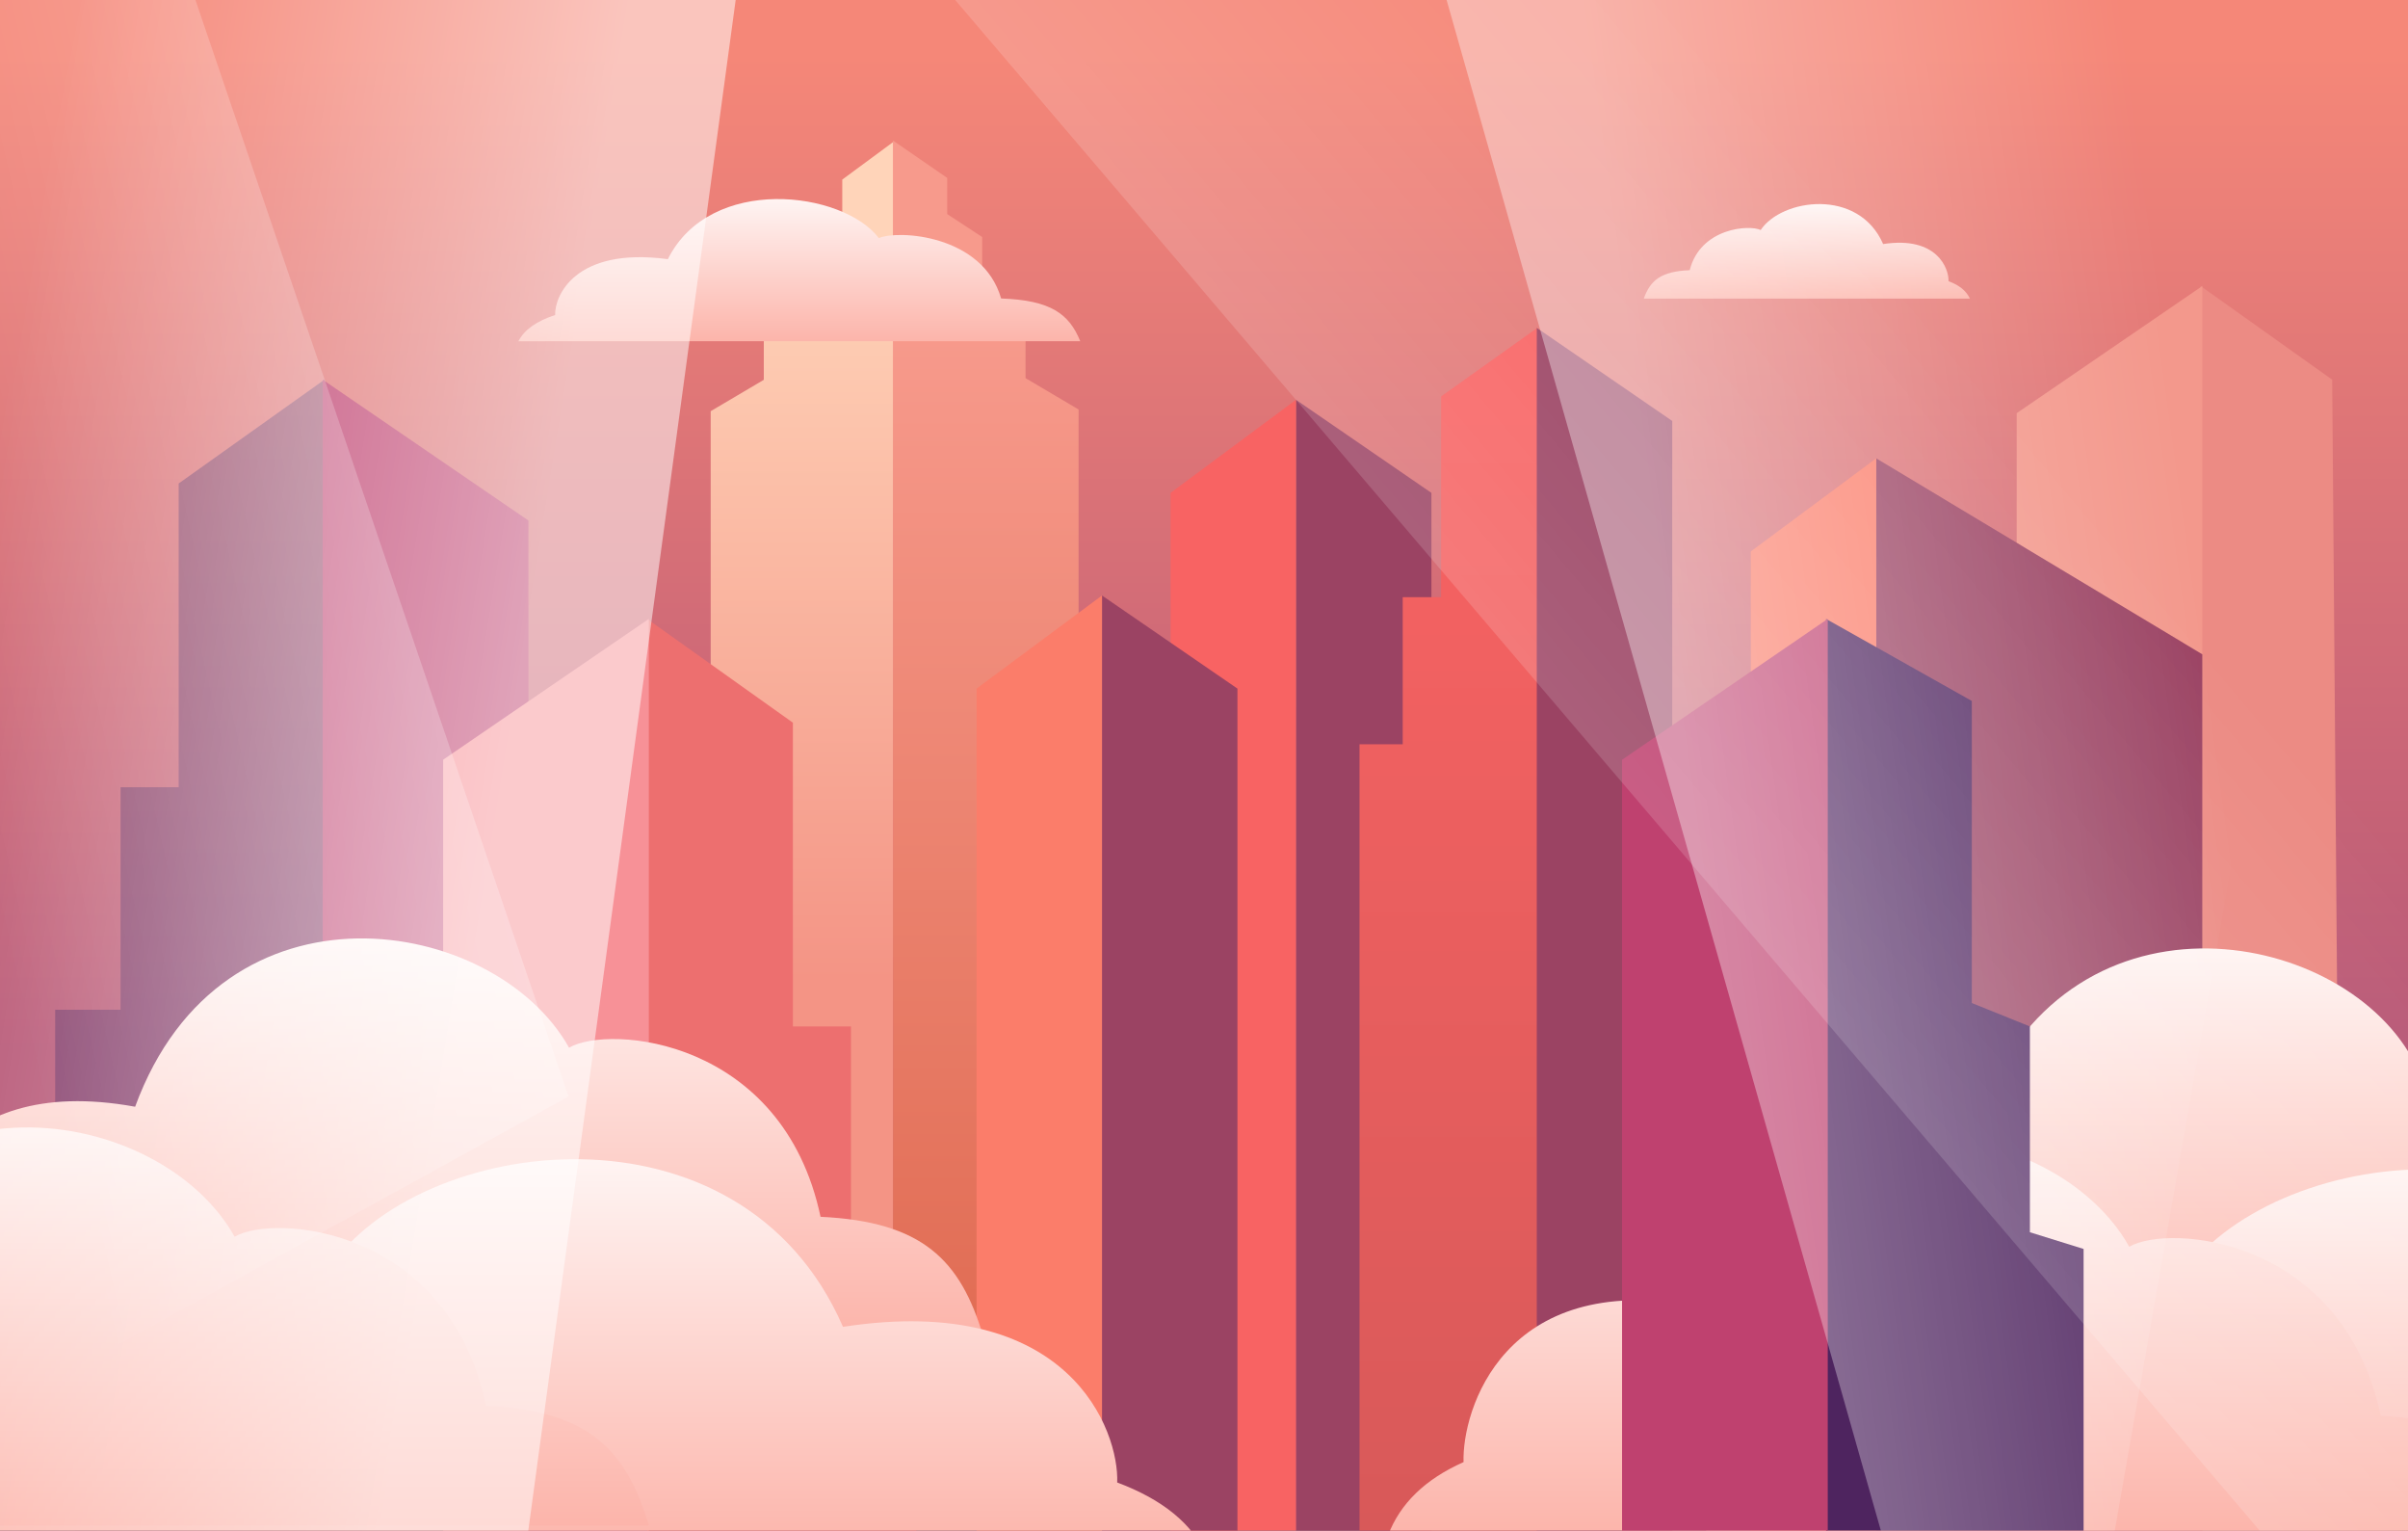 <?xml version="1.0" encoding="UTF-8"?>
<svg width="1440px" height="915px" viewBox="0 0 1440 915" version="1.1" xmlns="http://www.w3.org/2000/svg" xmlns:xlink="http://www.w3.org/1999/xlink">
    <rect x="0" y="0" width="1440" height="915" fill="#333333" stroke="none"/>
    <!-- Generator: Sketch 51.2 (57519) - http://www.bohemiancoding.com/sketch -->
    <title>arenenud-riigid</title>
    <desc>Created with Sketch.</desc>
    <defs>
        <linearGradient x1="31.111%" y1="3.768%" x2="31.111%" y2="68.491%" id="linearGradient-1">
            <stop stop-color="#F58778" offset="0%"></stop>
            <stop stop-color="#B75776" offset="100%"></stop>
        </linearGradient>
        <linearGradient x1="50%" y1="0%" x2="50%" y2="140.648%" id="linearGradient-2">
            <stop stop-color="#FFFFFF" offset="0%"></stop>
            <stop stop-color="#FB9688" offset="100%"></stop>
        </linearGradient>
        <linearGradient x1="50%" y1="100%" x2="50%" y2="13.985%" id="linearGradient-3">
            <stop stop-color="#DE674D" offset="0%"></stop>
            <stop stop-color="#F79A8C" offset="100%"></stop>
        </linearGradient>
        <linearGradient x1="50%" y1="63.681%" x2="50%" y2="7.05%" id="linearGradient-4">
            <stop stop-color="#F49485" offset="0%"></stop>
            <stop stop-color="#FFD4B9" offset="100%"></stop>
        </linearGradient>
        <linearGradient x1="19.281%" y1="96.871%" x2="19.281%" y2="6.196%" id="linearGradient-5">
            <stop stop-color="#D85959" offset="0%"></stop>
            <stop stop-color="#F86363" offset="100%"></stop>
        </linearGradient>
        <linearGradient x1="85.977%" y1="60.806%" x2="32.982%" y2="73.909%" id="linearGradient-6">
            <stop stop-color="#FFFFFF" stop-opacity="0" offset="0%"></stop>
            <stop stop-color="#FFFFFF" stop-opacity="0.512" offset="100%"></stop>
        </linearGradient>
        <linearGradient x1="69.204%" y1="57.996%" x2="11.759%" y2="81.787%" id="linearGradient-7">
            <stop stop-color="#FFFFFF" stop-opacity="0" offset="0%"></stop>
            <stop stop-color="#FFFFFF" stop-opacity="0.512" offset="100%"></stop>
        </linearGradient>
        <linearGradient x1="69.747%" y1="42.941%" x2="32.982%" y2="73.909%" id="linearGradient-8">
            <stop stop-color="#FFFFFF" stop-opacity="0" offset="0%"></stop>
            <stop stop-color="#FFFFFF" stop-opacity="0.512" offset="100%"></stop>
        </linearGradient>
        <linearGradient x1="83.782%" y1="58.15%" x2="32.982%" y2="73.909%" id="linearGradient-9">
            <stop stop-color="#FFFFFF" stop-opacity="0" offset="0%"></stop>
            <stop stop-color="#FFFFFF" stop-opacity="0.512" offset="100%"></stop>
        </linearGradient>
    </defs>
    <g id="arenenud-riigid" stroke="none" stroke-width="1" fill="none" fill-rule="evenodd">
        <rect id="Mask" fill="url(#linearGradient-1)" x="0" y="0" width="1440" height="915"></rect>
        <path d="M983,178.526 C985.034,173.988 989.287,170.511 995.76,168.096 C995.482,160.848 1002.417,140.917 1034.871,145.9 C1049.572,112.154 1095.617,118.722 1108.1,137.52 C1114.811,134.199 1144.159,136.161 1150.539,161.527 C1167.737,162.207 1174.152,167.639 1178,178.516 C1155.624,178.516 1090.624,178.519 983,178.526 Z" id="Path-12-Copy-2" fill="url(#linearGradient-2)" transform="translate(1080.5, 150.263) scale(-1, 1) translate(-1080.5, -150.263) "></path>
        <g id="Group" transform="translate(425, 84)">
            <polygon id="Path-70" fill="url(#linearGradient-3)" points="109 0 141.435 22.354 141.435 43.987 162.338 57.688 162.338 95.185 188.286 109.607 188.286 142.057 220 160.805 220 786 109 786"></polygon>
            <polygon id="Path-70" fill="url(#linearGradient-4)" transform="translate(54.5, 394) scale(-1, 1) translate(-54.5, -394) " points="0 1 30.318 23.354 30.318 44.987 51.252 58.688 51.252 96.185 77.238 110.607 77.238 143.057 109 161.805 109 787 4.10326666e-14 787"></polygon>
        </g>
        <path d="M310,204 C313.505,197.177 320.834,191.949 331.986,188.316 C331.508,177.418 343.457,147.447 399.377,154.94 C424.708,104.194 504.048,114.07 525.556,142.338 C537.121,137.344 587.69,140.295 598.683,178.439 C628.316,179.461 639.369,187.63 646,203.985 C607.445,203.985 495.445,203.99 310,204 Z" id="Path-12-Copy-3" fill="url(#linearGradient-2)"></path>
        <g id="Group-Copy-2" transform="translate(700, 239)">
            <polygon id="Path-70" fill="#9B4363" points="75 0 156 55.655 156 701 75 701"></polygon>
            <polygon id="Path-70" fill="#F86363" transform="translate(37.5, 350.5) scale(-1, 1) translate(-37.5, -350.5) " points="0 0 75 55.655 75 701 1.13686838e-13 701"></polygon>
        </g>
        <g id="Group-Copy" transform="translate(584, 356)">
            <polygon id="Path-70" fill="#9B4363" points="75 0 156 55.655 156 647 75 647"></polygon>
            <polygon id="Path-70" fill="#FB7D6A" transform="translate(37.5, 323.5) scale(-1, 1) translate(-37.5, -323.5) " points="0 0 75 55.655 75 647 1.29189588e-13 647"></polygon>
        </g>
        <g id="Group-2" transform="translate(1302.5, 471) scale(-1, 1) translate(-1302.5, -471) translate(1206, 171)">
            <polygon id="Path-72" fill="#EC8B84" transform="translate(41.5, 298) scale(-1, 1) translate(-41.5, -298) " points="83 595.5 0 596 0 0 78.666 55.979"></polygon>
            <polygon id="Path-70" fill="#F3988C" points="82 0 193 76.003 193 600 82 600"></polygon>
        </g>
        <g id="Group-Copy" transform="translate(1047, 274)">
            <polygon id="Path-70" fill="#9B4363" points="75 0 270 117.155 270 708.5 75 647"></polygon>
            <polygon id="Path-70" fill="#FB7D6A" transform="translate(37.5, 323.5) scale(-1, 1) translate(-37.5, -323.5) " points="0 0 75 55.655 75 647 1.29189588e-13 647"></polygon>
        </g>
        <g id="Group-2" transform="translate(813, 196)">
            <polygon id="Path-72" fill="url(#linearGradient-5)" transform="translate(53.174, 371.75) scale(-1, 1) translate(-53.174, -371.75) " points="106.347 743.5 0 743.5 0 0 57.57 41 57.57 161.008 80.515 161.008 80.515 248.928 106.347 248.928"></polygon>
            <polygon id="Path-70" fill="#9B4363" points="106 0 187 55.655 187 746.5 106 746.5"></polygon>
        </g>
        <g id="Group-3" transform="translate(830, 567)" fill="url(#linearGradient-2)">
            <path d="M169,238 C176.208,218.895 191.28,204.256 214.215,194.085 C213.232,163.569 237.805,79.651 352.808,100.631 C404.903,-41.457 568.07,-13.803 612.302,65.347 C636.084,51.363 740.083,59.625 762.69,166.43 C823.632,169.291 846.363,192.163 860,237.959 C780.71,237.959 550.377,237.973 169,238 Z" id="Path-12-Copy-3"></path>
            <path d="M181,369 C189.529,349.975 207.362,335.398 234.498,325.269 C233.335,294.882 262.411,211.317 398.483,232.208 C460.122,90.717 653.182,118.255 705.517,197.073 C733.657,183.148 856.708,191.375 883.458,297.731 C955.564,300.579 982.46,323.356 998.595,368.959 C904.779,368.959 632.248,368.973 181,369 Z" id="Path-12-Copy-4" transform="translate(589.798, 250.5) scale(-1, 1) translate(-589.798, -250.5) "></path>
            <path d="M0,351 C7.208,331.895 22.28,317.256 45.215,307.085 C44.232,276.569 68.805,192.651 183.808,213.631 C235.903,71.543 399.07,99.197 443.302,178.347 C467.084,164.363 571.083,172.625 593.69,279.43 C654.632,282.291 677.363,305.163 691,350.959 C611.71,350.959 381.377,350.973 0,351 Z" id="Path-12-Copy-3"></path>
        </g>
        <g id="Group-2" transform="translate(1108, 702.5) scale(-1, 1) translate(-1108, -702.5) translate(970, 370)">
            <polygon id="Path-72" fill="#4E245F" transform="translate(77, 330.25) scale(-1, 1) translate(-77, -330.25) " points="154 660.5 0 660.5 0 0 87.155 49.038 87.155 229.624 121.891 243.624 121.891 366.657 154 376.657"></polygon>
            <polygon id="Path-70" fill="#BF416F" points="153 0 276 84.173 276 664.5 153 664.5"></polygon>
        </g>
        <g id="Group-2" transform="translate(33, 227)">
            <polygon id="Path-72" fill="#4E245F" opacity="0.465" transform="translate(80.5, 330.25) scale(-1, 1) translate(-80.5, -330.25) " points="161 660.5 0 660.5 0 0 87.155 62.038 87.155 243.624 121.891 243.624 121.891 376.657 161 376.657"></polygon>
            <polygon id="Path-70" fill="#BF416F" points="160 0 283 84.173 283 664.5 160 664.5"></polygon>
        </g>
        <g id="Group-2" transform="translate(406.5, 702.5) scale(-1, 1) translate(-406.5, -702.5) translate(265, 370)">
            <polygon id="Path-72" fill="#ED6F6F" transform="translate(80.5, 330.25) scale(-1, 1) translate(-80.5, -330.25) " points="161 660.5 0 660.5 0 0 87.155 62.038 87.155 243.624 121.891 243.624 121.891 376.657 161 376.657"></polygon>
            <polygon id="Path-70" fill="#F79197" points="160 0 283 84.173 283 664.5 160 664.5"></polygon>
        </g>
        <g id="Group-3" transform="translate(-303, 561)" fill="url(#linearGradient-2)">
            <path d="M200,238 C207.208,218.895 222.28,204.256 245.215,194.085 C244.232,163.569 268.805,79.651 383.808,100.631 C435.903,-41.457 599.07,-13.803 643.302,65.347 C667.084,51.363 771.083,59.625 793.69,166.43 C854.632,169.291 877.363,192.163 891,237.959 C811.71,237.959 581.377,237.973 200,238 Z" id="Path-12-Copy-3"></path>
            <path d="M207,369 C215.529,349.975 233.362,335.398 260.498,325.269 C259.335,294.882 288.411,211.317 424.483,232.208 C486.122,90.717 679.182,118.255 731.517,197.073 C759.657,183.148 882.708,191.375 909.458,297.731 C981.564,300.579 1008.46,323.356 1024.595,368.959 C930.779,368.959 658.248,368.973 207,369 Z" id="Path-12-Copy-4" transform="translate(615.798, 250.5) scale(-1, 1) translate(-615.798, -250.5) "></path>
            <path d="M0,351 C7.208,331.895 22.28,317.256 45.215,307.085 C44.232,276.569 68.805,192.651 183.808,213.631 C235.903,71.543 399.07,99.197 443.302,178.347 C467.084,164.363 571.083,172.625 593.69,279.43 C654.632,282.291 677.363,305.163 691,350.959 C611.71,350.959 381.377,350.973 0,351 Z" id="Path-12-Copy-3"></path>
        </g>
        <g id="kihvad" transform="translate(713, 475.5) scale(1, -1) translate(-713, -475.5) translate(-205, -130)">
            <polygon id="Path-7" fill="url(#linearGradient-6)" opacity="0.703" transform="translate(1348, 607) scale(1, -1) translate(-1348, -607) " points="1061 101 1635 104.732 1458.254 1113 1348.212 1113"></polygon>
            <polygon id="Path-7" fill="url(#linearGradient-7)" opacity="0.568" transform="translate(272.5, 621.077) scale(-1, 1) translate(-272.5, -621.077) " points="-2.27373675e-12 425.5 545 125.154 448.996 1117 234 1113"></polygon>
            <polygon id="Path-7" fill="url(#linearGradient-8)" opacity="0.477" transform="translate(1279.25, 659.098) scale(1, -1) translate(-1279.25, -659.098) " points="1488.876 108 1836 1204.004 1605.717 1210.196 722.5 174.196"></polygon>
            <polygon id="Path-7" fill="url(#linearGradient-9)" transform="translate(350.75, 566.75) scale(-1, -1) translate(-350.75, -566.75) " points="437 0.5 649 1045.5 203 1133 52.5 22.5"></polygon>
        </g>
    </g>
</svg>